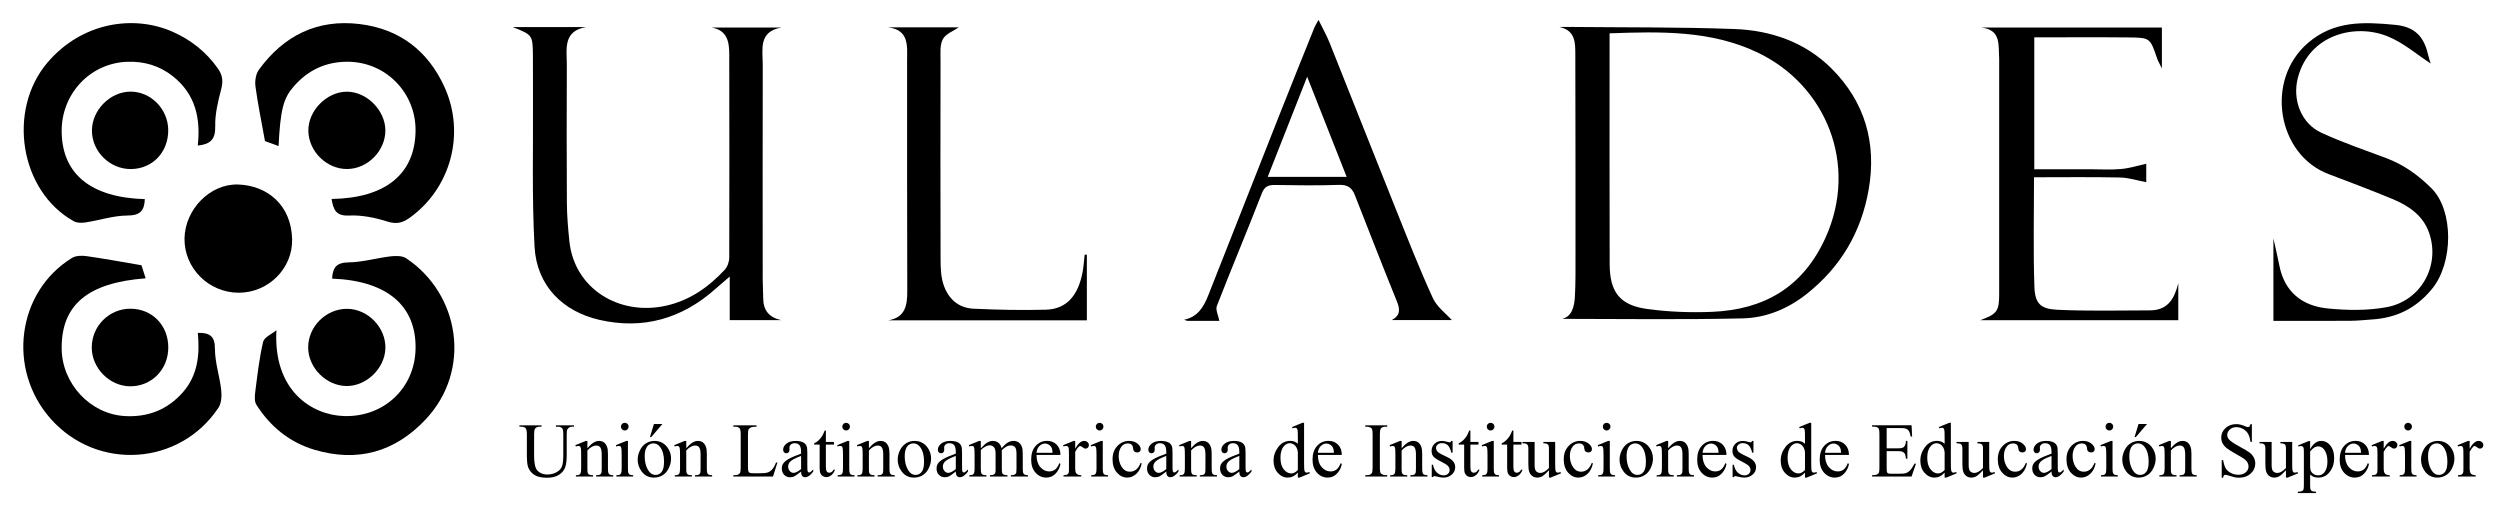 <?xml version="1.0" encoding="utf-8"?>
<!-- Generator: Adobe Illustrator 16.0.3, SVG Export Plug-In . SVG Version: 6.00 Build 0)  -->
<!DOCTYPE svg PUBLIC "-//W3C//DTD SVG 1.1//EN" "http://www.w3.org/Graphics/SVG/1.1/DTD/svg11.dtd">
<svg version="1.1" id="Capa_1" xmlns="http://www.w3.org/2000/svg" xmlns:xlink="http://www.w3.org/1999/xlink" x="0px" y="0px"
	 width="601.018px" height="122px" viewBox="0 0 601.018 122" enable-background="new 0 0 601.018 122" xml:space="preserve">
<g>
	<path fill-rule="evenodd" clip-rule="evenodd" d="M375.576,76.656c2.3-0.563,2.905-2.89,3.042-5.348
		c0.174-3.146,0.145-6.306,0.145-9.459c0.001-16.236-0.001-32.473-0.044-48.708c-0.008-2.812,0.081-5.805-3.846-6.667
		c0.861,0,1.723-0.008,2.585,0.001c13.17,0.137,26.35,0.019,39.508,0.501c8.804,0.322,17.017,3.161,23.38,9.527
		c8.012,8.017,10.839,17.907,8.901,29.051c-1.784,10.253-6.736,18.678-14.967,25.164c-4.521,3.563-9.748,5.691-15.308,5.822
		C404.331,76.883,389.675,76.656,375.576,76.656z M386.954,8.013c0,1.59,0,3.049,0,4.507c0.002,16.991-0.029,33.982,0.022,50.974
		c0.02,6.738,2.438,9.89,9.048,10.793c5.108,0.698,10.347,0.894,15.502,0.685c12.579-0.509,21.965-5.903,27.367-17.884
		c7.906-17.527,0.141-36.654-16.466-44.515C411.267,7.29,399.252,7.569,386.954,8.013z"/>
	<path fill-rule="evenodd" clip-rule="evenodd" d="M123.273,6.507c6.302,0,11.962,0,17.622,0c-5.663,0.981-4.609,5.387-4.624,9.158
		c-0.044,11.049-0.059,22.099,0.012,33.147c0.02,3.051,0.283,6.11,0.596,9.149c1.178,11.449,11.956,18.01,23.143,15.555
		c5.771-1.267,10.297-4.466,14.208-8.663c0.667-0.715,1.084-1.953,1.087-2.951c0.05-16.248,0.017-32.498,0-48.746
		c-0.003-3.048-0.408-5.838-4.215-6.529c5.58,0,11.159,0,16.739,0c-5.583,0.954-4.464,5.322-4.473,9.032
		c-0.037,17.177-0.019,34.354-0.01,51.532c0.001,1.484,0.121,2.969,0.121,4.453c0.001,2.938,1.392,4.677,4.317,5.321
		c-4.043,0-8.087,0-12.363,0c0-3.34,0-6.562,0-10.482c-1.47,1.269-2.483,2.118-3.47,2.997c-8.029,7.148-17.363,9.807-27.825,7.426
		c-8.823-2.009-15.112-8.205-15.629-17.579c-0.653-11.852-0.306-23.757-0.379-35.639c-0.021-3.436,0.02-6.872-0.015-10.307
		C128.063,8.415,128.045,8.415,123.273,6.507z"/>
	<path fill-rule="evenodd" clip-rule="evenodd" d="M476.072,76.979c4.104-1.537,4.543-2.164,4.545-6.387
		c0.006-18.654,0.002-37.308,0.002-55.962c0-0.186,0.01-0.372-0.004-0.557c-0.229-3.144,0.57-6.891-4.297-7.453
		c14.4,0,28.803,0,43.416,0c0,3.051,0,6.021,0,9.842c-0.635-1.316-0.955-1.839-1.148-2.404c-1.674-4.919-1.666-5.005-6.744-5.058
		c-7.514-0.077-15.027-0.02-22.787-0.02c0,10.548,0,20.962,0,31.709c4.473,0,8.908,0,13.342-0.001c2.506,0,5.027,0.165,7.514-0.056
		c2.031-0.18,4.021-0.822,6.064-1.268c0,1.198,0,3.084,0,4.438c-2.074-0.39-4.186-1.086-6.311-1.132
		c-6.842-0.147-13.689-0.055-20.67-0.055c0,8.959-0.211,17.656,0.094,26.336c0.143,4.039,1.475,5.333,5.547,5.521
		c7.398,0.342,14.822,0.161,22.234,0.143c4.299-0.012,5.902-2.818,6.807-6.56c0,2.917,0,5.834,0,8.922
		C507.922,76.979,492.18,76.979,476.072,76.979z"/>
	<path fill-rule="evenodd" clip-rule="evenodd" d="M79.715,47.836c13.005-0.214,20.072-6.015,20.188-16.385
		c0.101-9.078-7.062-16.523-16.223-16.606c-5.256-0.048-9.687,1.977-13.168,6.058c-2.339,2.742-3.102,5.332-3.542,14.207
		c-1.301-0.475-2.572-0.938-3.267-1.19c-0.832-4.628-1.709-8.85-2.286-13.112c-0.176-1.301,0.072-3.007,0.814-4.029
		C68.188,8.564,76.268,4.548,86.441,5.78c9.543,1.155,16.416,6.363,20.408,15.125c5.094,11.18,1.547,24.308-8.319,31.424
		c-1.659,1.196-3.152,1.647-5.346,0.948c-2.958-0.942-6.19-1.609-9.259-1.46C80.78,51.969,80.16,50.45,79.715,47.836z"/>
	<path fill-rule="evenodd" clip-rule="evenodd" d="M66.455,79.391c-0.806,14.603,8.6,20.44,16.345,20.637
		c9.5,0.239,16.843-6.687,17.102-15.995c0.291-10.489-6.807-16.563-20.059-17.046c0.142-2.523,0.905-3.87,3.933-3.908
		c3.378-0.043,6.735-1.05,10.124-1.449c1.236-0.145,2.817-0.168,3.765,0.466c12.914,8.639,15.782,26.877,4.701,38.696
		c-7.43,7.927-16.444,10.398-26.771,7.334c-5.943-1.764-10.637-5.561-13.964-10.836c-0.498-0.788-0.394-2.092-0.262-3.118
		c0.521-4.018,0.96-8.067,1.891-11.996C63.522,81.057,65.346,80.309,66.455,79.391z"/>
	<path fill-rule="evenodd" clip-rule="evenodd" d="M34.006,63.765c0.222,0.691,0.607,1.891,1.01,3.146
		C21.07,67.962,14.75,73.302,14.825,83.776c0.06,8.465,6.874,15.771,15.183,16.248c5.517,0.317,10.205-1.497,13.896-5.651
		c3.657-4.116,4.158-9.136,3.652-14.351c2.958-0.063,4.116,0.85,4.12,3.88c0.004,3.274,1.133,6.531,1.501,9.826
		c0.157,1.405,0.076,3.184-0.658,4.287c-9.287,13.984-29.153,15.261-40.311,2.692C1.645,88.81,4.054,70.172,17.291,62.017
		c0.918-0.566,2.358-0.606,3.493-0.445C25.068,62.18,29.326,62.972,34.006,63.765z"/>
	<path fill-rule="evenodd" clip-rule="evenodd" d="M47.542,34.991c0.732-6.562-0.568-12.386-6.016-16.688
		c-3.214-2.538-6.936-3.588-10.893-3.454c-8.998,0.304-15.891,7.736-15.809,16.779c0.092,10.209,7.026,15.87,19.995,16.247
		c-0.122,2.675-1.021,3.927-4.146,3.938c-3.366,0.012-6.72,1.135-10.097,1.656c-0.914,0.141-2.056,0.152-2.818-0.272
		C4.708,45.941,1.703,26.423,11.43,15.02c8.244-9.666,20.72-11.555,30.14-7.352c4.371,1.949,8.043,4.845,10.834,8.836
		c1.113,1.592,1.271,3.008,0.782,4.891c-0.763,2.937-1.516,6.002-1.445,8.993C51.813,33.511,50.57,34.684,47.542,34.991z"/>
	<path fill-rule="evenodd" clip-rule="evenodd" d="M293.142,77.137c-2.186,0-4.876,0.003-7.564-0.005
		c-0.256-0.001-0.511-0.073-0.898-0.266c3.258-0.67,4.694-3.076,5.768-5.792c5.873-14.871,11.719-29.753,17.599-44.622
		c2.615-6.617,5.284-13.213,7.939-19.814c0.162-0.405,0.412-0.775,0.999-1.857c1.047,2.144,1.955,3.739,2.631,5.428
		c5.356,13.392,10.642,26.813,16.006,40.201c2.853,7.119,5.647,14.271,8.84,21.237c0.989,2.159,3.199,3.759,4.576,5.307
		c-4.153,0-9.142,0-14.464,0c2.197-1.179,1.986-2.676,1.235-4.531c-3.435-8.483-6.758-17.014-10.101-25.536
		c-0.686-1.748-1.74-2.507-3.771-2.439c-5.098,0.171-10.207,0.107-15.311,0.026c-1.638-0.026-2.588,0.24-3.284,2.034
		c-3.512,9.047-7.283,17.992-10.8,27.038C292.179,74.478,292.898,75.832,293.142,77.137z M314.253,18.444
		c-3.315,8.414-6.346,16.105-9.486,24.076c6.453,0,12.497,0,18.979,0C320.596,34.531,317.56,26.83,314.253,18.444z"/>
	<path fill-rule="evenodd" clip-rule="evenodd" d="M261.29,61.218c0,5.218,0,10.435,0,15.787c-16.006,0-31.848,0-47.69,0
		c4.011-0.709,4.527-3.56,4.514-7.013c-0.069-18.467-0.024-36.935-0.041-55.401c-0.003-3.498,0.572-7.387-4.587-8.021
		c5.716,0,11.432,0,17.017,0c-1.266,0.881-3.14,1.546-3.834,2.842c-0.761,1.419-0.552,3.422-0.556,5.171
		c-0.032,15.868-0.04,31.737,0.008,47.605c0.006,2.025,0.052,4.15,0.646,6.051c1.075,3.431,3.511,5.798,7.237,5.973
		c5.81,0.271,11.641,0.402,17.453,0.24c5.119-0.143,7.804-3.61,8.824-9.127c0.25-1.348,0.324-2.729,0.479-4.096
		C260.937,61.227,261.114,61.222,261.29,61.218z"/>
	<path fill-rule="evenodd" clip-rule="evenodd" d="M546.543,57.313c0.492,2.234,1.008,4.376,1.432,6.535
		c1.246,6.341,5.479,9.673,11.51,10.293c4.717,0.484,9.656,0.563,14.291-0.296c8.301-1.535,12.918-10.049,10.207-17.847
		c-1.479-4.254-4.973-6.573-8.908-8.197c-5.041-2.079-10.141-4.018-15.244-5.94c-12.357-4.654-15.387-22.549-5-31.521
		c6.275-5.42,13.443-5.087,20.996-4.365c4.805,0.459,6.936,2.929,7.898,7.169c0.221,0.966,0.563,1.903,0.629,2.125
		c-3.18-2.054-6.512-4.988-10.396-6.548c-7.939-3.188-18.904-0.307-21.547,10.031c-1.336,5.228,0.77,10.918,5.676,13.168
		c5.031,2.307,10.291,4.128,15.49,6.06c4.234,1.575,7.695,4.041,10.947,7.264c5.42,5.37,5.266,17.978,0.166,24.19
		c-3.838,4.676-8.488,6.957-14.314,7.359c-1.758,0.121-3.516,0.316-5.275,0.329c-6.117,0.04-12.236,0.016-18.557,0.016
		C546.543,70.468,546.543,63.931,546.543,57.313z"/>
	<path fill-rule="evenodd" clip-rule="evenodd" d="M57.36,70.374c-7.222-0.02-13.123-5.95-13.002-13.069
		c0.117-6.938,6.145-13.206,12.954-12.945c6.906,0.264,12.732,4.88,12.916,13.18C70.383,64.567,64.47,70.393,57.36,70.374z"/>
	<path fill-rule="evenodd" clip-rule="evenodd" d="M40.459,83.604c-0.033,5.289-4.089,9.343-9.269,9.263
		c-4.893-0.075-9.124-4.389-9.133-9.312c-0.01-5.15,4.173-9.351,9.298-9.339C36.605,74.229,40.493,78.237,40.459,83.604z"/>
	<path fill-rule="evenodd" clip-rule="evenodd" d="M40.444,31.245c0.039,5.322-3.736,9.313-8.888,9.397
		c-5.109,0.083-9.471-4.191-9.456-9.268c0.015-4.891,4.328-9.276,9.19-9.345C36.209,21.961,40.408,26.188,40.444,31.245z"/>
	<path fill-rule="evenodd" clip-rule="evenodd" d="M83.27,92.802c-4.877-0.072-9.176-4.409-9.183-9.265
		c-0.007-5.061,4.337-9.348,9.418-9.293c4.985,0.053,9.302,4.548,9.147,9.525C92.503,88.588,88.053,92.872,83.27,92.802z"/>
	<path fill-rule="evenodd" clip-rule="evenodd" d="M83.494,40.632c-4.9,0.05-9.229-4.143-9.363-9.069
		c-0.134-4.889,4.375-9.517,9.273-9.52c4.756-0.002,9.22,4.48,9.243,9.283C92.671,36.239,88.399,40.583,83.494,40.632z"/>
	<g>
		<path d="M133.647,102.582v-0.336h4.36v0.336h-0.463c-0.484,0-0.856,0.203-1.117,0.608c-0.127,0.188-0.19,0.624-0.19,1.308v4.996
			c0,1.235-0.123,2.193-0.368,2.875c-0.245,0.681-0.727,1.266-1.444,1.753c-0.718,0.487-1.694,0.731-2.929,0.731
			c-1.345,0-2.365-0.233-3.061-0.7c-0.697-0.466-1.19-1.093-1.481-1.88c-0.194-0.539-0.291-1.55-0.291-3.033v-4.814
			c0-0.757-0.104-1.253-0.313-1.489c-0.208-0.236-0.546-0.354-1.013-0.354h-0.463v-0.336h5.322v0.336h-0.472
			c-0.509,0-0.872,0.16-1.09,0.481c-0.151,0.218-0.227,0.672-0.227,1.362v5.368c0,0.479,0.044,1.026,0.132,1.644
			c0.087,0.618,0.247,1.1,0.477,1.444c0.23,0.346,0.562,0.63,0.995,0.854c0.433,0.224,0.964,0.336,1.594,0.336
			c0.805,0,1.526-0.176,2.162-0.527c0.636-0.351,1.07-0.801,1.303-1.349c0.233-0.548,0.35-1.476,0.35-2.784v-4.986
			c0-0.769-0.085-1.25-0.254-1.444c-0.236-0.267-0.587-0.399-1.054-0.399H133.647z"/>
		<path d="M141.213,107.76c0.975-1.175,1.904-1.763,2.789-1.763c0.454,0,0.845,0.113,1.172,0.341
			c0.327,0.227,0.587,0.601,0.781,1.122c0.133,0.363,0.2,0.92,0.2,1.671v3.552c0,0.526,0.042,0.884,0.127,1.071
			c0.067,0.151,0.174,0.27,0.323,0.354c0.148,0.085,0.422,0.127,0.822,0.127v0.327h-4.115v-0.327h0.173
			c0.387,0,0.658-0.059,0.813-0.177c0.154-0.118,0.262-0.292,0.322-0.522c0.024-0.091,0.036-0.375,0.036-0.854v-3.406
			c0-0.757-0.098-1.307-0.295-1.648c-0.197-0.343-0.528-0.514-0.995-0.514c-0.721,0-1.438,0.394-2.153,1.181v4.388
			c0,0.563,0.033,0.911,0.1,1.044c0.084,0.176,0.201,0.305,0.35,0.387c0.148,0.081,0.45,0.122,0.904,0.122v0.327h-4.115v-0.327
			h0.182c0.424,0,0.71-0.107,0.858-0.322s0.223-0.625,0.223-1.23v-3.089c0-0.999-0.023-1.607-0.068-1.825s-0.115-0.366-0.208-0.445
			c-0.094-0.078-0.22-0.118-0.377-0.118c-0.17,0-0.373,0.046-0.609,0.137l-0.136-0.327l2.507-1.018h0.391V107.76z"/>
		<path d="M150.959,105.997v6.686c0,0.521,0.038,0.867,0.113,1.04c0.076,0.172,0.188,0.301,0.336,0.386
			c0.148,0.085,0.419,0.127,0.813,0.127v0.327h-4.042v-0.327c0.405,0,0.678-0.039,0.817-0.118c0.139-0.078,0.25-0.209,0.332-0.391
			c0.082-0.182,0.123-0.529,0.123-1.044v-3.207c0-0.901-0.027-1.486-0.082-1.753c-0.042-0.193-0.109-0.328-0.2-0.404
			c-0.091-0.075-0.215-0.113-0.373-0.113c-0.169,0-0.375,0.046-0.617,0.137l-0.127-0.327l2.507-1.018H150.959z M150.206,101.646
			c0.254,0,0.471,0.089,0.649,0.268s0.268,0.396,0.268,0.649c0,0.255-0.089,0.473-0.268,0.654s-0.395,0.272-0.649,0.272
			s-0.472-0.091-0.654-0.272c-0.182-0.182-0.272-0.399-0.272-0.654c0-0.254,0.089-0.471,0.268-0.649
			S149.945,101.646,150.206,101.646z"/>
		<path d="M157.326,105.997c1.26,0,2.271,0.479,3.034,1.436c0.648,0.817,0.972,1.756,0.972,2.815c0,0.745-0.179,1.499-0.536,2.262
			s-0.849,1.338-1.476,1.726c-0.626,0.388-1.325,0.581-2.093,0.581c-1.253,0-2.25-0.499-2.988-1.498
			c-0.624-0.842-0.936-1.786-0.936-2.834c0-0.763,0.189-1.521,0.567-2.275s0.876-1.311,1.494-1.671S156.636,105.997,157.326,105.997
			z M157.045,106.588c-0.321,0-0.644,0.095-0.968,0.286c-0.324,0.19-0.585,0.525-0.786,1.003c-0.2,0.479-0.299,1.094-0.299,1.845
			c0,1.211,0.24,2.255,0.722,3.133c0.481,0.879,1.116,1.317,1.903,1.317c0.587,0,1.072-0.242,1.453-0.727s0.572-1.317,0.572-2.498
			c0-1.478-0.318-2.64-0.954-3.487C158.259,106.878,157.711,106.588,157.045,106.588z M159.243,101.938l-2.679,3.133h-0.309
			l0.954-3.133H159.243z"/>
		<path d="M164.983,107.76c0.975-1.175,1.904-1.763,2.789-1.763c0.454,0,0.845,0.113,1.172,0.341
			c0.327,0.227,0.587,0.601,0.781,1.122c0.133,0.363,0.2,0.92,0.2,1.671v3.552c0,0.526,0.042,0.884,0.127,1.071
			c0.067,0.151,0.174,0.27,0.323,0.354c0.148,0.085,0.422,0.127,0.822,0.127v0.327h-4.115v-0.327h0.173
			c0.387,0,0.658-0.059,0.813-0.177c0.154-0.118,0.262-0.292,0.322-0.522c0.024-0.091,0.036-0.375,0.036-0.854v-3.406
			c0-0.757-0.098-1.307-0.295-1.648c-0.197-0.343-0.528-0.514-0.995-0.514c-0.721,0-1.438,0.394-2.153,1.181v4.388
			c0,0.563,0.033,0.911,0.1,1.044c0.084,0.176,0.201,0.305,0.35,0.387c0.148,0.081,0.45,0.122,0.904,0.122v0.327h-4.115v-0.327
			h0.182c0.424,0,0.71-0.107,0.858-0.322s0.223-0.625,0.223-1.23v-3.089c0-0.999-0.023-1.607-0.068-1.825s-0.115-0.366-0.208-0.445
			c-0.094-0.078-0.22-0.118-0.377-0.118c-0.17,0-0.373,0.046-0.609,0.137l-0.136-0.327l2.507-1.018h0.391V107.76z"/>
		<path d="M186.592,111.156l0.3,0.063l-1.054,3.343h-9.537v-0.336h0.463c0.521,0,0.893-0.17,1.117-0.509
			c0.127-0.193,0.191-0.642,0.191-1.345v-7.947c0-0.769-0.085-1.25-0.254-1.444c-0.236-0.267-0.587-0.399-1.054-0.399h-0.463v-0.336
			h5.577v0.336c-0.654-0.006-1.112,0.055-1.376,0.182c-0.263,0.127-0.443,0.288-0.541,0.481c-0.097,0.193-0.145,0.657-0.145,1.39
			v7.738c0,0.503,0.048,0.849,0.145,1.036c0.073,0.127,0.185,0.221,0.336,0.281c0.151,0.061,0.624,0.091,1.417,0.091h0.899
			c0.945,0,1.608-0.069,1.989-0.209c0.381-0.139,0.729-0.386,1.044-0.74S186.277,111.919,186.592,111.156z"/>
		<path d="M192.587,113.363c-0.854,0.66-1.39,1.042-1.608,1.145c-0.327,0.151-0.675,0.228-1.044,0.228
			c-0.575,0-1.049-0.197-1.421-0.591s-0.559-0.911-0.559-1.553c0-0.406,0.091-0.757,0.272-1.054c0.248-0.412,0.68-0.8,1.294-1.163
			c0.614-0.363,1.636-0.805,3.065-1.326v-0.327c0-0.829-0.132-1.398-0.395-1.707c-0.264-0.309-0.646-0.464-1.149-0.464
			c-0.382,0-0.685,0.104-0.909,0.31c-0.23,0.206-0.345,0.441-0.345,0.708l0.018,0.527c0,0.278-0.071,0.493-0.213,0.645
			c-0.143,0.151-0.329,0.228-0.559,0.228c-0.224,0-0.408-0.079-0.55-0.236s-0.213-0.373-0.213-0.646
			c0-0.521,0.267-0.999,0.799-1.435c0.533-0.437,1.281-0.654,2.244-0.654c0.739,0,1.344,0.124,1.816,0.372
			c0.357,0.188,0.621,0.481,0.79,0.882c0.109,0.26,0.164,0.793,0.164,1.599v2.824c0,0.794,0.015,1.279,0.045,1.458
			s0.081,0.299,0.15,0.358c0.07,0.062,0.15,0.091,0.241,0.091c0.097,0,0.182-0.021,0.254-0.063c0.127-0.078,0.373-0.3,0.736-0.663
			v0.509c-0.678,0.908-1.326,1.362-1.944,1.362c-0.297,0-0.533-0.103-0.708-0.309S192.593,113.86,192.587,113.363z M192.587,112.773
			v-3.17c-0.915,0.363-1.505,0.62-1.771,0.771c-0.479,0.267-0.821,0.545-1.026,0.836c-0.206,0.291-0.309,0.608-0.309,0.954
			c0,0.436,0.13,0.798,0.391,1.085c0.26,0.288,0.56,0.432,0.899,0.432C191.23,113.682,191.836,113.379,192.587,112.773z"/>
		<path d="M198.545,103.509v2.733h1.944v0.636h-1.944v5.396c0,0.539,0.077,0.902,0.231,1.09c0.154,0.188,0.353,0.282,0.595,0.282
			c0.2,0,0.394-0.063,0.582-0.187c0.188-0.124,0.333-0.308,0.436-0.55h0.354c-0.212,0.594-0.512,1.04-0.899,1.34
			c-0.388,0.3-0.788,0.45-1.199,0.45c-0.278,0-0.551-0.078-0.817-0.232s-0.463-0.375-0.59-0.663c-0.127-0.287-0.191-0.73-0.191-1.33
			v-5.596h-1.317v-0.3c0.333-0.133,0.673-0.358,1.022-0.677c0.348-0.317,0.658-0.694,0.931-1.131c0.14-0.229,0.333-0.65,0.582-1.262
			H198.545z"/>
		<path d="M204.168,105.997v6.686c0,0.521,0.038,0.867,0.113,1.04c0.076,0.172,0.188,0.301,0.336,0.386
			c0.148,0.085,0.419,0.127,0.813,0.127v0.327h-4.042v-0.327c0.405,0,0.678-0.039,0.817-0.118c0.139-0.078,0.25-0.209,0.332-0.391
			c0.082-0.182,0.123-0.529,0.123-1.044v-3.207c0-0.901-0.027-1.486-0.082-1.753c-0.042-0.193-0.109-0.328-0.2-0.404
			c-0.091-0.075-0.215-0.113-0.373-0.113c-0.169,0-0.375,0.046-0.617,0.137l-0.127-0.327l2.507-1.018H204.168z M203.414,101.646
			c0.254,0,0.471,0.089,0.649,0.268s0.268,0.396,0.268,0.649c0,0.255-0.089,0.473-0.268,0.654s-0.395,0.272-0.649,0.272
			s-0.472-0.091-0.654-0.272c-0.182-0.182-0.272-0.399-0.272-0.654c0-0.254,0.089-0.471,0.268-0.649
			S203.153,101.646,203.414,101.646z"/>
		<path d="M208.891,107.76c0.975-1.175,1.904-1.763,2.789-1.763c0.454,0,0.845,0.113,1.172,0.341
			c0.327,0.227,0.587,0.601,0.781,1.122c0.133,0.363,0.2,0.92,0.2,1.671v3.552c0,0.526,0.042,0.884,0.127,1.071
			c0.067,0.151,0.174,0.27,0.323,0.354c0.148,0.085,0.422,0.127,0.822,0.127v0.327h-4.115v-0.327h0.173
			c0.387,0,0.658-0.059,0.813-0.177c0.154-0.118,0.262-0.292,0.322-0.522c0.024-0.091,0.036-0.375,0.036-0.854v-3.406
			c0-0.757-0.098-1.307-0.295-1.648c-0.197-0.343-0.528-0.514-0.995-0.514c-0.721,0-1.438,0.394-2.153,1.181v4.388
			c0,0.563,0.033,0.911,0.1,1.044c0.084,0.176,0.201,0.305,0.35,0.387c0.148,0.081,0.45,0.122,0.904,0.122v0.327h-4.115v-0.327
			h0.182c0.424,0,0.71-0.107,0.858-0.322s0.223-0.625,0.223-1.23v-3.089c0-0.999-0.023-1.607-0.068-1.825s-0.115-0.366-0.208-0.445
			c-0.094-0.078-0.22-0.118-0.377-0.118c-0.17,0-0.373,0.046-0.609,0.137l-0.136-0.327l2.507-1.018h0.391V107.76z"/>
		<path d="M219.836,105.997c1.26,0,2.271,0.479,3.034,1.436c0.648,0.817,0.972,1.756,0.972,2.815c0,0.745-0.179,1.499-0.536,2.262
			s-0.849,1.338-1.476,1.726c-0.626,0.388-1.325,0.581-2.093,0.581c-1.253,0-2.25-0.499-2.988-1.498
			c-0.624-0.842-0.936-1.786-0.936-2.834c0-0.763,0.189-1.521,0.567-2.275s0.876-1.311,1.494-1.671S219.146,105.997,219.836,105.997
			z M219.555,106.588c-0.321,0-0.644,0.095-0.968,0.286c-0.324,0.19-0.585,0.525-0.786,1.003c-0.2,0.479-0.299,1.094-0.299,1.845
			c0,1.211,0.24,2.255,0.722,3.133c0.481,0.879,1.116,1.317,1.903,1.317c0.587,0,1.072-0.242,1.453-0.727s0.572-1.317,0.572-2.498
			c0-1.478-0.318-2.64-0.954-3.487C220.769,106.878,220.221,106.588,219.555,106.588z"/>
		<path d="M229.782,113.363c-0.854,0.66-1.39,1.042-1.608,1.145c-0.327,0.151-0.675,0.228-1.044,0.228
			c-0.575,0-1.049-0.197-1.421-0.591s-0.559-0.911-0.559-1.553c0-0.406,0.091-0.757,0.272-1.054c0.248-0.412,0.68-0.8,1.294-1.163
			c0.614-0.363,1.636-0.805,3.065-1.326v-0.327c0-0.829-0.132-1.398-0.395-1.707c-0.264-0.309-0.646-0.464-1.149-0.464
			c-0.382,0-0.685,0.104-0.909,0.31c-0.23,0.206-0.345,0.441-0.345,0.708l0.018,0.527c0,0.278-0.071,0.493-0.213,0.645
			c-0.143,0.151-0.329,0.228-0.559,0.228c-0.224,0-0.408-0.079-0.55-0.236s-0.213-0.373-0.213-0.646
			c0-0.521,0.267-0.999,0.799-1.435c0.533-0.437,1.281-0.654,2.244-0.654c0.739,0,1.344,0.124,1.816,0.372
			c0.357,0.188,0.621,0.481,0.791,0.882c0.109,0.26,0.163,0.793,0.163,1.599v2.824c0,0.794,0.015,1.279,0.045,1.458
			s0.081,0.299,0.15,0.358c0.07,0.062,0.15,0.091,0.241,0.091c0.097,0,0.182-0.021,0.254-0.063c0.127-0.078,0.373-0.3,0.736-0.663
			v0.509c-0.678,0.908-1.326,1.362-1.944,1.362c-0.297,0-0.533-0.103-0.708-0.309S229.788,113.86,229.782,113.363z M229.782,112.773
			v-3.17c-0.915,0.363-1.505,0.62-1.771,0.771c-0.479,0.267-0.821,0.545-1.026,0.836c-0.206,0.291-0.309,0.608-0.309,0.954
			c0,0.436,0.13,0.798,0.391,1.085c0.26,0.288,0.56,0.432,0.899,0.432C228.425,113.682,229.031,113.379,229.782,112.773z"/>
		<path d="M235.795,107.769c0.605-0.605,0.963-0.954,1.072-1.045c0.272-0.229,0.566-0.408,0.881-0.536
			c0.314-0.127,0.626-0.19,0.936-0.19c0.521,0,0.969,0.151,1.344,0.454s0.626,0.742,0.754,1.317c0.624-0.727,1.15-1.204,1.581-1.431
			c0.43-0.228,0.872-0.341,1.326-0.341c0.442,0,0.834,0.113,1.176,0.341c0.342,0.227,0.613,0.598,0.813,1.112
			c0.133,0.352,0.2,0.902,0.2,1.653v3.579c0,0.521,0.039,0.878,0.118,1.071c0.061,0.134,0.173,0.247,0.336,0.341
			s0.43,0.141,0.799,0.141v0.327h-4.105v-0.327h0.172c0.357,0,0.636-0.069,0.835-0.209c0.139-0.097,0.239-0.251,0.3-0.463
			c0.024-0.103,0.037-0.396,0.037-0.881v-3.579c0-0.678-0.082-1.156-0.246-1.435c-0.236-0.388-0.614-0.582-1.135-0.582
			c-0.321,0-0.644,0.081-0.967,0.241c-0.324,0.16-0.716,0.458-1.176,0.895l-0.018,0.1l0.018,0.391v3.97
			c0,0.569,0.032,0.923,0.095,1.063c0.064,0.14,0.183,0.256,0.359,0.35s0.476,0.141,0.899,0.141v0.327h-4.206v-0.327
			c0.46,0,0.776-0.055,0.949-0.163c0.172-0.109,0.292-0.272,0.359-0.491c0.03-0.103,0.045-0.402,0.045-0.898v-3.579
			c0-0.678-0.1-1.166-0.3-1.462c-0.267-0.388-0.639-0.582-1.117-0.582c-0.327,0-0.651,0.088-0.972,0.264
			c-0.502,0.267-0.89,0.566-1.163,0.899v4.46c0,0.545,0.038,0.898,0.114,1.063c0.076,0.163,0.188,0.286,0.336,0.368
			c0.148,0.081,0.45,0.122,0.904,0.122v0.327h-4.115v-0.327c0.382,0,0.648-0.041,0.799-0.122c0.151-0.082,0.267-0.212,0.345-0.391
			s0.118-0.525,0.118-1.04v-3.18c0-0.914-0.027-1.504-0.082-1.771c-0.042-0.2-0.109-0.338-0.2-0.414
			c-0.091-0.075-0.215-0.113-0.372-0.113c-0.17,0-0.373,0.046-0.609,0.137l-0.136-0.327l2.507-1.018h0.391V107.769z"/>
		<path d="M249.192,109.376c-0.006,1.235,0.294,2.204,0.899,2.906c0.605,0.703,1.317,1.054,2.134,1.054
			c0.545,0,1.019-0.149,1.422-0.449c0.402-0.3,0.74-0.813,1.013-1.54l0.281,0.182c-0.127,0.83-0.497,1.585-1.108,2.267
			c-0.612,0.682-1.378,1.021-2.298,1.021c-1,0-1.854-0.389-2.566-1.167c-0.711-0.777-1.067-1.824-1.067-3.138
			c0-1.423,0.365-2.533,1.094-3.329c0.73-0.796,1.646-1.194,2.748-1.194c0.933,0,1.699,0.308,2.298,0.922
			c0.599,0.614,0.899,1.437,0.899,2.466H249.192z M249.192,108.85h3.852c-0.031-0.533-0.094-0.908-0.191-1.127
			c-0.151-0.339-0.377-0.605-0.677-0.799c-0.3-0.194-0.613-0.291-0.94-0.291c-0.503,0-0.953,0.195-1.349,0.586
			S249.259,108.153,249.192,108.85z"/>
		<path d="M258.484,105.997v1.871c0.696-1.247,1.411-1.871,2.144-1.871c0.333,0,0.608,0.102,0.827,0.305
			c0.218,0.203,0.327,0.438,0.327,0.704c0,0.235-0.079,0.436-0.236,0.599c-0.158,0.164-0.345,0.246-0.563,0.246
			c-0.212,0-0.449-0.104-0.713-0.313c-0.263-0.209-0.458-0.313-0.586-0.313c-0.109,0-0.227,0.061-0.354,0.182
			c-0.272,0.248-0.554,0.657-0.845,1.226v3.988c0,0.46,0.058,0.808,0.172,1.044c0.079,0.164,0.218,0.3,0.418,0.409
			c0.2,0.108,0.487,0.163,0.863,0.163v0.327h-4.26v-0.327c0.424,0,0.739-0.066,0.944-0.199c0.151-0.098,0.257-0.252,0.318-0.464
			c0.03-0.103,0.045-0.396,0.045-0.881v-3.225c0-0.969-0.02-1.546-0.059-1.73c-0.04-0.185-0.112-0.319-0.218-0.404
			c-0.106-0.084-0.238-0.127-0.395-0.127c-0.188,0-0.399,0.046-0.636,0.137l-0.091-0.327l2.516-1.018H258.484z"/>
		<path d="M265.115,105.997v6.686c0,0.521,0.038,0.867,0.113,1.04c0.076,0.172,0.188,0.301,0.336,0.386
			c0.148,0.085,0.419,0.127,0.813,0.127v0.327h-4.042v-0.327c0.405,0,0.678-0.039,0.817-0.118c0.139-0.078,0.25-0.209,0.332-0.391
			c0.082-0.182,0.123-0.529,0.123-1.044v-3.207c0-0.901-0.027-1.486-0.082-1.753c-0.042-0.193-0.109-0.328-0.2-0.404
			c-0.091-0.075-0.215-0.113-0.373-0.113c-0.169,0-0.375,0.046-0.617,0.137l-0.127-0.327l2.507-1.018H265.115z M264.361,101.646
			c0.254,0,0.471,0.089,0.649,0.268s0.268,0.396,0.268,0.649c0,0.255-0.089,0.473-0.268,0.654s-0.395,0.272-0.649,0.272
			s-0.472-0.091-0.654-0.272c-0.182-0.182-0.272-0.399-0.272-0.654c0-0.254,0.089-0.471,0.268-0.649S264.1,101.646,264.361,101.646z
			"/>
		<path d="M274.479,111.401c-0.224,1.097-0.663,1.939-1.317,2.53c-0.654,0.59-1.378,0.885-2.171,0.885
			c-0.945,0-1.769-0.396-2.471-1.189c-0.703-0.793-1.054-1.865-1.054-3.216c0-1.308,0.389-2.37,1.167-3.188
			c0.778-0.817,1.712-1.227,2.802-1.227c0.817,0,1.49,0.217,2.017,0.649c0.527,0.434,0.79,0.883,0.79,1.349
			c0,0.23-0.074,0.417-0.222,0.559c-0.149,0.143-0.356,0.214-0.623,0.214c-0.357,0-0.626-0.115-0.808-0.345
			c-0.103-0.128-0.171-0.37-0.205-0.728c-0.033-0.356-0.156-0.629-0.368-0.817c-0.212-0.182-0.506-0.272-0.881-0.272
			c-0.605,0-1.093,0.225-1.462,0.673c-0.49,0.593-0.735,1.377-0.735,2.353c0,0.993,0.244,1.869,0.731,2.629s1.146,1.14,1.976,1.14
			c0.593,0,1.126-0.202,1.599-0.608c0.333-0.278,0.657-0.784,0.972-1.517L274.479,111.401z"/>
		<path d="M280.383,113.363c-0.854,0.66-1.39,1.042-1.608,1.145c-0.327,0.151-0.675,0.228-1.044,0.228
			c-0.575,0-1.049-0.197-1.421-0.591s-0.559-0.911-0.559-1.553c0-0.406,0.091-0.757,0.272-1.054c0.248-0.412,0.68-0.8,1.294-1.163
			c0.614-0.363,1.636-0.805,3.065-1.326v-0.327c0-0.829-0.132-1.398-0.395-1.707c-0.264-0.309-0.646-0.464-1.149-0.464
			c-0.382,0-0.685,0.104-0.909,0.31c-0.23,0.206-0.345,0.441-0.345,0.708l0.018,0.527c0,0.278-0.071,0.493-0.213,0.645
			c-0.143,0.151-0.329,0.228-0.559,0.228c-0.224,0-0.408-0.079-0.55-0.236s-0.213-0.373-0.213-0.646
			c0-0.521,0.267-0.999,0.799-1.435c0.533-0.437,1.281-0.654,2.244-0.654c0.739,0,1.344,0.124,1.816,0.372
			c0.357,0.188,0.621,0.481,0.791,0.882c0.109,0.26,0.163,0.793,0.163,1.599v2.824c0,0.794,0.015,1.279,0.045,1.458
			s0.081,0.299,0.15,0.358c0.07,0.062,0.15,0.091,0.241,0.091c0.097,0,0.182-0.021,0.254-0.063c0.127-0.078,0.373-0.3,0.736-0.663
			v0.509c-0.678,0.908-1.326,1.362-1.944,1.362c-0.297,0-0.533-0.103-0.708-0.309S280.389,113.86,280.383,113.363z M280.383,112.773
			v-3.17c-0.915,0.363-1.505,0.62-1.771,0.771c-0.479,0.267-0.821,0.545-1.026,0.836c-0.206,0.291-0.309,0.608-0.309,0.954
			c0,0.436,0.13,0.798,0.391,1.085c0.26,0.288,0.56,0.432,0.899,0.432C279.027,113.682,279.632,113.379,280.383,112.773z"/>
		<path d="M286.351,107.76c0.975-1.175,1.904-1.763,2.789-1.763c0.454,0,0.845,0.113,1.172,0.341
			c0.327,0.227,0.587,0.601,0.781,1.122c0.133,0.363,0.2,0.92,0.2,1.671v3.552c0,0.526,0.042,0.884,0.127,1.071
			c0.067,0.151,0.174,0.27,0.323,0.354c0.148,0.085,0.422,0.127,0.822,0.127v0.327h-4.115v-0.327h0.173
			c0.387,0,0.658-0.059,0.813-0.177c0.154-0.118,0.262-0.292,0.322-0.522c0.024-0.091,0.036-0.375,0.036-0.854v-3.406
			c0-0.757-0.098-1.307-0.295-1.648c-0.197-0.343-0.528-0.514-0.995-0.514c-0.721,0-1.438,0.394-2.153,1.181v4.388
			c0,0.563,0.033,0.911,0.1,1.044c0.084,0.176,0.201,0.305,0.35,0.387c0.148,0.081,0.45,0.122,0.904,0.122v0.327h-4.115v-0.327
			h0.182c0.424,0,0.71-0.107,0.858-0.322s0.223-0.625,0.223-1.23v-3.089c0-0.999-0.023-1.607-0.068-1.825s-0.115-0.366-0.208-0.445
			c-0.094-0.078-0.22-0.118-0.377-0.118c-0.17,0-0.373,0.046-0.609,0.137l-0.136-0.327l2.507-1.018h0.391V107.76z"/>
		<path d="M297.941,113.363c-0.854,0.66-1.39,1.042-1.608,1.145c-0.327,0.151-0.675,0.228-1.044,0.228
			c-0.575,0-1.049-0.197-1.421-0.591s-0.559-0.911-0.559-1.553c0-0.406,0.091-0.757,0.272-1.054c0.248-0.412,0.68-0.8,1.294-1.163
			c0.614-0.363,1.636-0.805,3.065-1.326v-0.327c0-0.829-0.132-1.398-0.395-1.707c-0.264-0.309-0.646-0.464-1.149-0.464
			c-0.382,0-0.685,0.104-0.909,0.31c-0.23,0.206-0.345,0.441-0.345,0.708l0.018,0.527c0,0.278-0.071,0.493-0.213,0.645
			c-0.143,0.151-0.329,0.228-0.559,0.228c-0.224,0-0.408-0.079-0.55-0.236s-0.213-0.373-0.213-0.646
			c0-0.521,0.267-0.999,0.799-1.435c0.533-0.437,1.281-0.654,2.244-0.654c0.739,0,1.344,0.124,1.816,0.372
			c0.357,0.188,0.621,0.481,0.791,0.882c0.109,0.26,0.163,0.793,0.163,1.599v2.824c0,0.794,0.015,1.279,0.045,1.458
			s0.081,0.299,0.15,0.358c0.07,0.062,0.15,0.091,0.241,0.091c0.097,0,0.182-0.021,0.254-0.063c0.127-0.078,0.373-0.3,0.736-0.663
			v0.509c-0.678,0.908-1.326,1.362-1.944,1.362c-0.297,0-0.533-0.103-0.708-0.309S297.947,113.86,297.941,113.363z M297.941,112.773
			v-3.17c-0.915,0.363-1.505,0.62-1.771,0.771c-0.479,0.267-0.821,0.545-1.026,0.836c-0.206,0.291-0.309,0.608-0.309,0.954
			c0,0.436,0.13,0.798,0.391,1.085c0.26,0.288,0.56,0.432,0.899,0.432C296.584,113.682,297.19,113.379,297.941,112.773z"/>
		<path d="M312.01,113.627c-0.406,0.424-0.802,0.729-1.19,0.913s-0.805,0.276-1.253,0.276c-0.908,0-1.702-0.38-2.38-1.14
			s-1.017-1.736-1.017-2.929c0-1.193,0.375-2.285,1.126-3.274c0.75-0.99,1.716-1.485,2.897-1.485c0.732,0,1.338,0.233,1.816,0.699
			v-1.535c0-0.95-0.022-1.535-0.068-1.753s-0.117-0.366-0.214-0.445c-0.097-0.078-0.218-0.118-0.363-0.118
			c-0.157,0-0.366,0.049-0.626,0.146l-0.118-0.317l2.479-1.018h0.409v9.619c0,0.975,0.023,1.569,0.068,1.784
			c0.045,0.216,0.118,0.365,0.218,0.45c0.1,0.085,0.217,0.127,0.35,0.127c0.163,0,0.381-0.052,0.654-0.154l0.1,0.317l-2.471,1.026
			h-0.418V113.627z M312.01,112.991v-4.287c-0.036-0.412-0.146-0.787-0.327-1.126c-0.182-0.34-0.422-0.596-0.722-0.768
			c-0.3-0.173-0.592-0.26-0.877-0.26c-0.533,0-1.008,0.24-1.426,0.718c-0.551,0.63-0.827,1.551-0.827,2.762
			c0,1.223,0.267,2.16,0.799,2.811c0.533,0.651,1.126,0.977,1.78,0.977C310.962,113.817,311.496,113.542,312.01,112.991z"/>
		<path d="M316.833,109.376c-0.006,1.235,0.294,2.204,0.899,2.906c0.605,0.703,1.317,1.054,2.134,1.054
			c0.545,0,1.019-0.149,1.422-0.449c0.402-0.3,0.74-0.813,1.013-1.54l0.281,0.182c-0.127,0.83-0.497,1.585-1.108,2.267
			c-0.612,0.682-1.378,1.021-2.298,1.021c-1,0-1.854-0.389-2.566-1.167c-0.711-0.777-1.067-1.824-1.067-3.138
			c0-1.423,0.365-2.533,1.094-3.329c0.73-0.796,1.646-1.194,2.748-1.194c0.933,0,1.699,0.308,2.298,0.922
			c0.599,0.614,0.899,1.437,0.899,2.466H316.833z M316.833,108.85h3.852c-0.031-0.533-0.094-0.908-0.191-1.127
			c-0.151-0.339-0.377-0.605-0.677-0.799c-0.3-0.194-0.613-0.291-0.94-0.291c-0.503,0-0.953,0.195-1.349,0.586
			S316.9,108.153,316.833,108.85z"/>
		<path d="M333.5,114.227v0.336h-5.277v-0.336h0.436c0.508,0,0.878-0.148,1.108-0.445c0.146-0.193,0.218-0.66,0.218-1.398v-7.957
			c0-0.624-0.04-1.035-0.118-1.235c-0.061-0.151-0.185-0.281-0.373-0.391c-0.267-0.146-0.545-0.218-0.835-0.218h-0.436v-0.336h5.277
			v0.336h-0.445c-0.503,0-0.869,0.148-1.099,0.445c-0.151,0.193-0.227,0.66-0.227,1.398v7.957c0,0.623,0.04,1.035,0.118,1.235
			c0.061,0.151,0.188,0.281,0.381,0.391c0.26,0.145,0.536,0.218,0.827,0.218H333.5z"/>
		<path d="M336.961,107.76c0.975-1.175,1.904-1.763,2.789-1.763c0.454,0,0.845,0.113,1.172,0.341
			c0.327,0.227,0.587,0.601,0.781,1.122c0.133,0.363,0.2,0.92,0.2,1.671v3.552c0,0.526,0.042,0.884,0.127,1.071
			c0.067,0.151,0.174,0.27,0.323,0.354c0.148,0.085,0.422,0.127,0.822,0.127v0.327h-4.115v-0.327h0.173
			c0.387,0,0.658-0.059,0.813-0.177c0.154-0.118,0.262-0.292,0.322-0.522c0.024-0.091,0.036-0.375,0.036-0.854v-3.406
			c0-0.757-0.098-1.307-0.295-1.648c-0.197-0.343-0.528-0.514-0.995-0.514c-0.721,0-1.438,0.394-2.153,1.181v4.388
			c0,0.563,0.033,0.911,0.1,1.044c0.084,0.176,0.201,0.305,0.35,0.387c0.148,0.081,0.45,0.122,0.904,0.122v0.327H334.2v-0.327h0.182
			c0.424,0,0.71-0.107,0.858-0.322s0.223-0.625,0.223-1.23v-3.089c0-0.999-0.023-1.607-0.068-1.825s-0.115-0.366-0.208-0.445
			c-0.094-0.078-0.22-0.118-0.377-0.118c-0.17,0-0.373,0.046-0.609,0.137l-0.136-0.327l2.507-1.018h0.391V107.76z"/>
		<path d="M349.215,105.997v2.834h-0.3c-0.23-0.89-0.525-1.495-0.886-1.816s-0.819-0.481-1.376-0.481
			c-0.424,0-0.766,0.112-1.026,0.336c-0.26,0.225-0.391,0.473-0.391,0.745c0,0.339,0.097,0.63,0.291,0.872
			c0.188,0.248,0.569,0.512,1.144,0.79l1.326,0.645c1.229,0.6,1.844,1.39,1.844,2.371c0,0.757-0.286,1.367-0.858,1.83
			s-1.213,0.694-1.921,0.694c-0.508,0-1.09-0.091-1.744-0.272c-0.2-0.061-0.363-0.091-0.491-0.091c-0.139,0-0.248,0.079-0.327,0.236
			h-0.299v-2.97h0.299c0.17,0.848,0.494,1.486,0.972,1.916c0.478,0.431,1.014,0.646,1.607,0.646c0.418,0,0.759-0.123,1.022-0.368
			c0.264-0.245,0.395-0.54,0.395-0.886c0-0.418-0.146-0.769-0.44-1.054c-0.293-0.284-0.879-0.645-1.757-1.081
			c-0.878-0.436-1.454-0.829-1.726-1.181c-0.272-0.345-0.409-0.781-0.409-1.308c0-0.685,0.235-1.257,0.704-1.717
			s1.076-0.69,1.821-0.69c0.327,0,0.723,0.069,1.189,0.209c0.309,0.091,0.515,0.137,0.618,0.137c0.097,0,0.173-0.021,0.227-0.064
			c0.055-0.042,0.118-0.136,0.191-0.281H349.215z"/>
		<path d="M353.493,103.509v2.733h1.944v0.636h-1.944v5.396c0,0.539,0.077,0.902,0.231,1.09c0.154,0.188,0.353,0.282,0.595,0.282
			c0.2,0,0.394-0.063,0.582-0.187c0.188-0.124,0.333-0.308,0.436-0.55h0.354c-0.212,0.594-0.512,1.04-0.899,1.34
			c-0.388,0.3-0.788,0.45-1.199,0.45c-0.278,0-0.551-0.078-0.817-0.232s-0.463-0.375-0.59-0.663c-0.127-0.287-0.191-0.73-0.191-1.33
			v-5.596h-1.317v-0.3c0.333-0.133,0.673-0.358,1.022-0.677c0.348-0.317,0.658-0.694,0.931-1.131c0.14-0.229,0.333-0.65,0.582-1.262
			H353.493z"/>
		<path d="M359.115,105.997v6.686c0,0.521,0.038,0.867,0.113,1.04c0.076,0.172,0.188,0.301,0.336,0.386
			c0.148,0.085,0.419,0.127,0.813,0.127v0.327h-4.042v-0.327c0.405,0,0.678-0.039,0.817-0.118c0.139-0.078,0.25-0.209,0.332-0.391
			c0.082-0.182,0.123-0.529,0.123-1.044v-3.207c0-0.901-0.027-1.486-0.082-1.753c-0.042-0.193-0.109-0.328-0.2-0.404
			c-0.091-0.075-0.215-0.113-0.373-0.113c-0.169,0-0.375,0.046-0.617,0.137l-0.127-0.327l2.507-1.018H359.115z M358.361,101.646
			c0.254,0,0.471,0.089,0.649,0.268s0.268,0.396,0.268,0.649c0,0.255-0.089,0.473-0.268,0.654s-0.395,0.272-0.649,0.272
			s-0.472-0.091-0.654-0.272c-0.182-0.182-0.272-0.399-0.272-0.654c0-0.254,0.089-0.471,0.268-0.649
			S358.101,101.646,358.361,101.646z"/>
		<path d="M363.83,103.509v2.733h1.944v0.636h-1.944v5.396c0,0.539,0.077,0.902,0.231,1.09c0.154,0.188,0.353,0.282,0.595,0.282
			c0.2,0,0.394-0.063,0.582-0.187c0.188-0.124,0.333-0.308,0.436-0.55h0.354c-0.212,0.594-0.512,1.04-0.899,1.34
			c-0.388,0.3-0.788,0.45-1.199,0.45c-0.278,0-0.551-0.078-0.817-0.232s-0.463-0.375-0.59-0.663c-0.127-0.287-0.191-0.73-0.191-1.33
			v-5.596h-1.317v-0.3c0.333-0.133,0.673-0.358,1.022-0.677c0.348-0.317,0.658-0.694,0.931-1.131c0.14-0.229,0.333-0.65,0.582-1.262
			H363.83z"/>
		<path d="M373.875,106.242v5.041c0,0.963,0.022,1.552,0.068,1.767c0.046,0.216,0.118,0.365,0.218,0.45s0.216,0.127,0.35,0.127
			c0.188,0,0.4-0.052,0.636-0.154l0.127,0.317l-2.489,1.026h-0.409v-1.762c-0.715,0.775-1.26,1.263-1.635,1.462
			c-0.375,0.2-0.772,0.3-1.19,0.3c-0.466,0-0.87-0.135-1.212-0.403c-0.342-0.27-0.58-0.616-0.713-1.04
			c-0.133-0.424-0.2-1.023-0.2-1.799v-3.715c0-0.394-0.042-0.666-0.127-0.817s-0.21-0.269-0.377-0.35
			c-0.167-0.082-0.468-0.12-0.904-0.114v-0.336h2.916v5.568c0,0.775,0.135,1.283,0.404,1.525s0.595,0.363,0.977,0.363
			c0.26,0,0.556-0.081,0.886-0.245c0.33-0.163,0.722-0.475,1.176-0.936v-4.714c0-0.473-0.086-0.792-0.259-0.958
			c-0.172-0.167-0.531-0.256-1.076-0.269v-0.336H373.875z"/>
		<path d="M382.949,111.401c-0.224,1.097-0.663,1.939-1.317,2.53c-0.654,0.59-1.378,0.885-2.171,0.885
			c-0.945,0-1.769-0.396-2.471-1.189c-0.703-0.793-1.054-1.865-1.054-3.216c0-1.308,0.389-2.37,1.167-3.188
			c0.778-0.817,1.712-1.227,2.802-1.227c0.817,0,1.49,0.217,2.017,0.649c0.527,0.434,0.79,0.883,0.79,1.349
			c0,0.23-0.074,0.417-0.222,0.559c-0.149,0.143-0.356,0.214-0.623,0.214c-0.357,0-0.626-0.115-0.808-0.345
			c-0.103-0.128-0.171-0.37-0.205-0.728c-0.033-0.356-0.156-0.629-0.368-0.817c-0.212-0.182-0.506-0.272-0.881-0.272
			c-0.605,0-1.093,0.225-1.462,0.673c-0.49,0.593-0.735,1.377-0.735,2.353c0,0.993,0.244,1.869,0.731,2.629s1.146,1.14,1.976,1.14
			c0.593,0,1.126-0.202,1.599-0.608c0.333-0.278,0.657-0.784,0.972-1.517L382.949,111.401z"/>
		<path d="M387.009,105.997v6.686c0,0.521,0.038,0.867,0.113,1.04c0.076,0.172,0.188,0.301,0.336,0.386
			c0.148,0.085,0.419,0.127,0.813,0.127v0.327h-4.042v-0.327c0.405,0,0.678-0.039,0.817-0.118c0.139-0.078,0.25-0.209,0.332-0.391
			c0.082-0.182,0.123-0.529,0.123-1.044v-3.207c0-0.901-0.027-1.486-0.082-1.753c-0.042-0.193-0.109-0.328-0.2-0.404
			c-0.091-0.075-0.215-0.113-0.373-0.113c-0.169,0-0.375,0.046-0.617,0.137l-0.127-0.327l2.507-1.018H387.009z M386.255,101.646
			c0.254,0,0.471,0.089,0.649,0.268s0.268,0.396,0.268,0.649c0,0.255-0.089,0.473-0.268,0.654s-0.395,0.272-0.649,0.272
			s-0.472-0.091-0.654-0.272c-0.182-0.182-0.272-0.399-0.272-0.654c0-0.254,0.089-0.471,0.268-0.649
			S385.995,101.646,386.255,101.646z"/>
		<path d="M393.376,105.997c1.26,0,2.271,0.479,3.034,1.436c0.648,0.817,0.972,1.756,0.972,2.815c0,0.745-0.179,1.499-0.536,2.262
			s-0.849,1.338-1.476,1.726c-0.626,0.388-1.325,0.581-2.093,0.581c-1.253,0-2.25-0.499-2.988-1.498
			c-0.624-0.842-0.936-1.786-0.936-2.834c0-0.763,0.189-1.521,0.567-2.275s0.876-1.311,1.494-1.671S392.686,105.997,393.376,105.997
			z M393.095,106.588c-0.321,0-0.644,0.095-0.968,0.286c-0.324,0.19-0.585,0.525-0.786,1.003c-0.2,0.479-0.299,1.094-0.299,1.845
			c0,1.211,0.24,2.255,0.722,3.133c0.481,0.879,1.116,1.317,1.903,1.317c0.587,0,1.072-0.242,1.453-0.727s0.572-1.317,0.572-2.498
			c0-1.478-0.318-2.64-0.954-3.487C394.309,106.878,393.761,106.588,393.095,106.588z"/>
		<path d="M401.033,107.76c0.975-1.175,1.904-1.763,2.789-1.763c0.454,0,0.845,0.113,1.172,0.341
			c0.327,0.227,0.587,0.601,0.781,1.122c0.133,0.363,0.2,0.92,0.2,1.671v3.552c0,0.526,0.042,0.884,0.127,1.071
			c0.067,0.151,0.174,0.27,0.323,0.354c0.148,0.085,0.422,0.127,0.822,0.127v0.327h-4.115v-0.327h0.173
			c0.387,0,0.658-0.059,0.813-0.177c0.154-0.118,0.262-0.292,0.322-0.522c0.024-0.091,0.036-0.375,0.036-0.854v-3.406
			c0-0.757-0.098-1.307-0.295-1.648c-0.197-0.343-0.528-0.514-0.995-0.514c-0.721,0-1.438,0.394-2.153,1.181v4.388
			c0,0.563,0.033,0.911,0.1,1.044c0.084,0.176,0.201,0.305,0.35,0.387c0.148,0.081,0.45,0.122,0.904,0.122v0.327h-4.115v-0.327
			h0.182c0.424,0,0.71-0.107,0.858-0.322s0.223-0.625,0.223-1.23v-3.089c0-0.999-0.023-1.607-0.068-1.825s-0.115-0.366-0.208-0.445
			c-0.094-0.078-0.22-0.118-0.377-0.118c-0.17,0-0.373,0.046-0.609,0.137l-0.136-0.327l2.507-1.018h0.391V107.76z"/>
		<path d="M409.308,109.376c-0.006,1.235,0.294,2.204,0.899,2.906c0.605,0.703,1.317,1.054,2.134,1.054
			c0.545,0,1.019-0.149,1.422-0.449c0.402-0.3,0.74-0.813,1.013-1.54l0.281,0.182c-0.127,0.83-0.497,1.585-1.108,2.267
			c-0.612,0.682-1.378,1.021-2.298,1.021c-1,0-1.854-0.389-2.566-1.167c-0.711-0.777-1.067-1.824-1.067-3.138
			c0-1.423,0.365-2.533,1.094-3.329c0.73-0.796,1.646-1.194,2.748-1.194c0.933,0,1.699,0.308,2.298,0.922
			c0.599,0.614,0.899,1.437,0.899,2.466H409.308z M409.308,108.85h3.852c-0.031-0.533-0.094-0.908-0.191-1.127
			c-0.151-0.339-0.377-0.605-0.677-0.799c-0.3-0.194-0.613-0.291-0.94-0.291c-0.503,0-0.953,0.195-1.349,0.586
			S409.375,108.153,409.308,108.85z"/>
		<path d="M421.543,105.997v2.834h-0.3c-0.23-0.89-0.525-1.495-0.886-1.816s-0.819-0.481-1.376-0.481
			c-0.424,0-0.766,0.112-1.026,0.336c-0.26,0.225-0.391,0.473-0.391,0.745c0,0.339,0.097,0.63,0.291,0.872
			c0.188,0.248,0.569,0.512,1.144,0.79l1.326,0.645c1.229,0.6,1.844,1.39,1.844,2.371c0,0.757-0.286,1.367-0.858,1.83
			s-1.213,0.694-1.921,0.694c-0.508,0-1.09-0.091-1.744-0.272c-0.2-0.061-0.363-0.091-0.491-0.091c-0.139,0-0.248,0.079-0.327,0.236
			h-0.299v-2.97h0.299c0.17,0.848,0.494,1.486,0.972,1.916c0.478,0.431,1.014,0.646,1.607,0.646c0.418,0,0.759-0.123,1.022-0.368
			c0.264-0.245,0.395-0.54,0.395-0.886c0-0.418-0.146-0.769-0.44-1.054c-0.293-0.284-0.879-0.645-1.757-1.081
			c-0.878-0.436-1.454-0.829-1.726-1.181c-0.272-0.345-0.409-0.781-0.409-1.308c0-0.685,0.235-1.257,0.704-1.717
			s1.076-0.69,1.821-0.69c0.327,0,0.723,0.069,1.189,0.209c0.309,0.091,0.515,0.137,0.618,0.137c0.097,0,0.173-0.021,0.227-0.064
			c0.055-0.042,0.118-0.136,0.191-0.281H421.543z"/>
		<path d="M433.932,113.627c-0.406,0.424-0.802,0.729-1.19,0.913s-0.805,0.276-1.253,0.276c-0.908,0-1.702-0.38-2.38-1.14
			s-1.017-1.736-1.017-2.929c0-1.193,0.375-2.285,1.126-3.274c0.75-0.99,1.716-1.485,2.897-1.485c0.732,0,1.338,0.233,1.816,0.699
			v-1.535c0-0.95-0.022-1.535-0.068-1.753s-0.117-0.366-0.214-0.445c-0.097-0.078-0.218-0.118-0.363-0.118
			c-0.157,0-0.366,0.049-0.626,0.146l-0.118-0.317l2.479-1.018h0.409v9.619c0,0.975,0.023,1.569,0.068,1.784
			c0.045,0.216,0.118,0.365,0.218,0.45c0.1,0.085,0.217,0.127,0.35,0.127c0.163,0,0.381-0.052,0.654-0.154l0.1,0.317l-2.471,1.026
			h-0.418V113.627z M433.932,112.991v-4.287c-0.036-0.412-0.146-0.787-0.327-1.126c-0.182-0.34-0.422-0.596-0.722-0.768
			c-0.3-0.173-0.592-0.26-0.877-0.26c-0.533,0-1.008,0.24-1.426,0.718c-0.551,0.63-0.827,1.551-0.827,2.762
			c0,1.223,0.267,2.16,0.799,2.811c0.533,0.651,1.126,0.977,1.78,0.977C432.884,113.817,433.417,113.542,433.932,112.991z"/>
		<path d="M438.755,109.376c-0.006,1.235,0.294,2.204,0.899,2.906c0.605,0.703,1.317,1.054,2.134,1.054
			c0.545,0,1.019-0.149,1.422-0.449c0.402-0.3,0.74-0.813,1.013-1.54l0.281,0.182c-0.127,0.83-0.497,1.585-1.108,2.267
			c-0.612,0.682-1.378,1.021-2.298,1.021c-1,0-1.854-0.389-2.566-1.167c-0.711-0.777-1.067-1.824-1.067-3.138
			c0-1.423,0.365-2.533,1.094-3.329c0.73-0.796,1.646-1.194,2.748-1.194c0.933,0,1.699,0.308,2.298,0.922
			c0.599,0.614,0.899,1.437,0.899,2.466H438.755z M438.755,108.85h3.852c-0.031-0.533-0.094-0.908-0.191-1.127
			c-0.151-0.339-0.377-0.605-0.677-0.799c-0.3-0.194-0.613-0.291-0.94-0.291c-0.503,0-0.953,0.195-1.349,0.586
			S438.822,108.153,438.755,108.85z"/>
		<path d="M453.57,102.918v4.868h2.707c0.703,0,1.172-0.105,1.408-0.317c0.315-0.278,0.491-0.769,0.527-1.472h0.336v4.287h-0.336
			c-0.084-0.6-0.169-0.983-0.254-1.153c-0.109-0.212-0.288-0.378-0.536-0.5c-0.249-0.121-0.63-0.182-1.145-0.182h-2.707v4.061
			c0,0.545,0.024,0.877,0.072,0.994c0.049,0.118,0.133,0.213,0.254,0.282s0.351,0.104,0.69,0.104h2.089
			c0.696,0,1.202-0.049,1.517-0.146s0.618-0.288,0.908-0.572c0.375-0.375,0.76-0.941,1.154-1.698h0.363l-1.063,3.088h-9.492v-0.336
			h0.436c0.291,0,0.566-0.069,0.827-0.209c0.194-0.097,0.325-0.242,0.395-0.437c0.07-0.193,0.104-0.59,0.104-1.189v-8.002
			c0-0.781-0.079-1.263-0.236-1.444c-0.218-0.242-0.581-0.363-1.09-0.363h-0.436v-0.336h9.492l0.136,2.697h-0.354
			c-0.127-0.647-0.268-1.093-0.422-1.335s-0.383-0.427-0.686-0.554c-0.243-0.091-0.669-0.137-1.281-0.137H453.57z"/>
		<path d="M467.503,113.627c-0.406,0.424-0.802,0.729-1.19,0.913s-0.805,0.276-1.253,0.276c-0.908,0-1.702-0.38-2.38-1.14
			s-1.017-1.736-1.017-2.929c0-1.193,0.375-2.285,1.126-3.274c0.75-0.99,1.716-1.485,2.897-1.485c0.732,0,1.338,0.233,1.816,0.699
			v-1.535c0-0.95-0.022-1.535-0.068-1.753s-0.117-0.366-0.214-0.445c-0.097-0.078-0.218-0.118-0.363-0.118
			c-0.157,0-0.366,0.049-0.626,0.146l-0.118-0.317l2.479-1.018h0.409v9.619c0,0.975,0.023,1.569,0.068,1.784
			c0.045,0.216,0.118,0.365,0.218,0.45c0.1,0.085,0.217,0.127,0.35,0.127c0.163,0,0.381-0.052,0.654-0.154l0.1,0.317l-2.471,1.026
			h-0.418V113.627z M467.503,112.991v-4.287c-0.036-0.412-0.146-0.787-0.327-1.126c-0.182-0.34-0.422-0.596-0.722-0.768
			c-0.3-0.173-0.592-0.26-0.877-0.26c-0.533,0-1.008,0.24-1.426,0.718c-0.551,0.63-0.827,1.551-0.827,2.762
			c0,1.223,0.267,2.16,0.799,2.811c0.533,0.651,1.126,0.977,1.78,0.977C466.455,113.817,466.988,113.542,467.503,112.991z"/>
		<path d="M478.221,106.242v5.041c0,0.963,0.022,1.552,0.068,1.767c0.045,0.216,0.117,0.365,0.218,0.45s0.216,0.127,0.35,0.127
			c0.188,0,0.399-0.052,0.636-0.154l0.127,0.317l-2.488,1.026h-0.408v-1.762c-0.715,0.775-1.26,1.263-1.636,1.462
			c-0.375,0.2-0.772,0.3-1.19,0.3c-0.466,0-0.87-0.135-1.212-0.403c-0.342-0.27-0.58-0.616-0.713-1.04
			c-0.133-0.424-0.2-1.023-0.2-1.799v-3.715c0-0.394-0.042-0.666-0.127-0.817s-0.21-0.269-0.377-0.35
			c-0.167-0.082-0.468-0.12-0.904-0.114v-0.336h2.916v5.568c0,0.775,0.135,1.283,0.404,1.525s0.595,0.363,0.977,0.363
			c0.26,0,0.556-0.081,0.886-0.245c0.33-0.163,0.722-0.475,1.177-0.936v-4.714c0-0.473-0.087-0.792-0.26-0.958
			c-0.172-0.167-0.531-0.256-1.076-0.269v-0.336H478.221z"/>
		<path d="M487.295,111.401c-0.225,1.097-0.663,1.939-1.316,2.53c-0.654,0.59-1.379,0.885-2.172,0.885
			c-0.944,0-1.768-0.396-2.471-1.189c-0.702-0.793-1.053-1.865-1.053-3.216c0-1.308,0.389-2.37,1.167-3.188s1.712-1.227,2.802-1.227
			c0.817,0,1.49,0.217,2.017,0.649c0.526,0.434,0.79,0.883,0.79,1.349c0,0.23-0.074,0.417-0.223,0.559
			c-0.148,0.143-0.355,0.214-0.622,0.214c-0.357,0-0.626-0.115-0.808-0.345c-0.104-0.128-0.172-0.37-0.205-0.728
			c-0.033-0.356-0.156-0.629-0.367-0.817c-0.213-0.182-0.506-0.272-0.882-0.272c-0.605,0-1.093,0.225-1.462,0.673
			c-0.49,0.593-0.736,1.377-0.736,2.353c0,0.993,0.244,1.869,0.731,2.629s1.146,1.14,1.976,1.14c0.594,0,1.127-0.202,1.599-0.608
			c0.333-0.278,0.657-0.784,0.972-1.517L487.295,111.401z"/>
		<path d="M493.199,113.363c-0.854,0.66-1.391,1.042-1.608,1.145c-0.327,0.151-0.675,0.228-1.044,0.228
			c-0.576,0-1.049-0.197-1.422-0.591s-0.559-0.911-0.559-1.553c0-0.406,0.091-0.757,0.272-1.054c0.248-0.412,0.68-0.8,1.294-1.163
			c0.615-0.363,1.637-0.805,3.066-1.326v-0.327c0-0.829-0.133-1.398-0.396-1.707c-0.264-0.309-0.646-0.464-1.149-0.464
			c-0.381,0-0.684,0.104-0.908,0.31c-0.23,0.206-0.345,0.441-0.345,0.708l0.019,0.527c0,0.278-0.072,0.493-0.214,0.645
			c-0.143,0.151-0.329,0.228-0.559,0.228c-0.224,0-0.407-0.079-0.55-0.236s-0.213-0.373-0.213-0.646
			c0-0.521,0.266-0.999,0.799-1.435c0.533-0.437,1.281-0.654,2.244-0.654c0.738,0,1.344,0.124,1.816,0.372
			c0.357,0.188,0.62,0.481,0.79,0.882c0.108,0.26,0.163,0.793,0.163,1.599v2.824c0,0.794,0.016,1.279,0.045,1.458
			c0.031,0.179,0.081,0.299,0.15,0.358c0.07,0.062,0.15,0.091,0.24,0.091c0.098,0,0.182-0.021,0.255-0.063
			c0.128-0.078,0.372-0.3,0.735-0.663v0.509c-0.678,0.908-1.326,1.362-1.943,1.362c-0.297,0-0.533-0.103-0.709-0.309
			S493.205,113.86,493.199,113.363z M493.199,112.773v-3.17c-0.915,0.363-1.506,0.62-1.771,0.771
			c-0.479,0.267-0.82,0.545-1.026,0.836s-0.31,0.608-0.31,0.954c0,0.436,0.131,0.798,0.391,1.085c0.261,0.288,0.561,0.432,0.9,0.432
			C491.842,113.682,492.447,113.379,493.199,112.773z"/>
		<path d="M503.808,111.401c-0.224,1.097-0.663,1.939-1.317,2.53c-0.654,0.59-1.377,0.885-2.17,0.885
			c-0.945,0-1.77-0.396-2.471-1.189c-0.703-0.793-1.055-1.865-1.055-3.216c0-1.308,0.39-2.37,1.168-3.188
			c0.777-0.817,1.712-1.227,2.802-1.227c0.817,0,1.489,0.217,2.017,0.649c0.527,0.434,0.79,0.883,0.79,1.349
			c0,0.23-0.074,0.417-0.222,0.559c-0.149,0.143-0.356,0.214-0.623,0.214c-0.357,0-0.627-0.115-0.809-0.345
			c-0.103-0.128-0.171-0.37-0.204-0.728c-0.033-0.356-0.155-0.629-0.368-0.817c-0.211-0.182-0.506-0.272-0.881-0.272
			c-0.605,0-1.093,0.225-1.463,0.673c-0.49,0.593-0.734,1.377-0.734,2.353c0,0.993,0.243,1.869,0.73,2.629s1.146,1.14,1.976,1.14
			c0.593,0,1.126-0.202,1.599-0.608c0.333-0.278,0.657-0.784,0.972-1.517L503.808,111.401z"/>
		<path d="M507.868,105.997v6.686c0,0.521,0.038,0.867,0.113,1.04c0.075,0.172,0.188,0.301,0.337,0.386
			c0.147,0.085,0.418,0.127,0.813,0.127v0.327h-4.042v-0.327c0.405,0,0.678-0.039,0.817-0.118c0.139-0.078,0.25-0.209,0.332-0.391
			c0.081-0.182,0.122-0.529,0.122-1.044v-3.207c0-0.901-0.027-1.486-0.082-1.753c-0.042-0.193-0.108-0.328-0.2-0.404
			c-0.09-0.075-0.215-0.113-0.372-0.113c-0.169,0-0.376,0.046-0.617,0.137l-0.128-0.327l2.508-1.018H507.868z M507.114,101.646
			c0.255,0,0.471,0.089,0.649,0.268s0.268,0.396,0.268,0.649c0,0.255-0.089,0.473-0.268,0.654s-0.395,0.272-0.649,0.272
			s-0.472-0.091-0.654-0.272c-0.182-0.182-0.272-0.399-0.272-0.654c0-0.254,0.09-0.471,0.268-0.649
			C506.635,101.735,506.854,101.646,507.114,101.646z"/>
		<path d="M514.234,105.997c1.26,0,2.271,0.479,3.034,1.436c0.647,0.817,0.972,1.756,0.972,2.815c0,0.745-0.178,1.499-0.535,2.262
			s-0.85,1.338-1.477,1.726s-1.324,0.581-2.094,0.581c-1.253,0-2.25-0.499-2.988-1.498c-0.623-0.842-0.936-1.786-0.936-2.834
			c0-0.763,0.189-1.521,0.568-2.275c0.378-0.754,0.876-1.311,1.494-1.671C512.891,106.178,513.545,105.997,514.234,105.997z
			 M513.953,106.588c-0.32,0-0.643,0.095-0.967,0.286c-0.324,0.19-0.586,0.525-0.786,1.003c-0.2,0.479-0.3,1.094-0.3,1.845
			c0,1.211,0.24,2.255,0.723,3.133c0.48,0.879,1.115,1.317,1.902,1.317c0.588,0,1.072-0.242,1.453-0.727
			c0.382-0.484,0.572-1.317,0.572-2.498c0-1.478-0.317-2.64-0.953-3.487C515.168,106.878,514.619,106.588,513.953,106.588z
			 M516.151,101.938l-2.679,3.133h-0.31l0.954-3.133H516.151z"/>
		<path d="M521.893,107.76c0.975-1.175,1.904-1.763,2.788-1.763c0.454,0,0.845,0.113,1.172,0.341
			c0.327,0.227,0.587,0.601,0.781,1.122c0.133,0.363,0.2,0.92,0.2,1.671v3.552c0,0.526,0.041,0.884,0.127,1.071
			c0.066,0.151,0.174,0.27,0.322,0.354s0.422,0.127,0.822,0.127v0.327h-4.115v-0.327h0.173c0.388,0,0.658-0.059,0.813-0.177
			c0.154-0.118,0.262-0.292,0.322-0.522c0.023-0.091,0.035-0.375,0.035-0.854v-3.406c0-0.757-0.098-1.307-0.295-1.648
			c-0.196-0.343-0.527-0.514-0.994-0.514c-0.721,0-1.438,0.394-2.152,1.181v4.388c0,0.563,0.033,0.911,0.1,1.044
			c0.084,0.176,0.201,0.305,0.35,0.387c0.148,0.081,0.449,0.122,0.904,0.122v0.327h-4.115v-0.327h0.182
			c0.424,0,0.71-0.107,0.858-0.322s0.223-0.625,0.223-1.23v-3.089c0-0.999-0.022-1.607-0.068-1.825s-0.114-0.366-0.208-0.445
			c-0.095-0.078-0.221-0.118-0.377-0.118c-0.17,0-0.373,0.046-0.609,0.137l-0.137-0.327l2.508-1.018h0.391V107.76z"/>
		<path d="M541.365,101.964v4.261h-0.336c-0.108-0.817-0.304-1.469-0.586-1.953c-0.281-0.484-0.682-0.869-1.203-1.153
			c-0.521-0.285-1.06-0.427-1.617-0.427c-0.629,0-1.15,0.191-1.562,0.576c-0.412,0.385-0.618,0.822-0.618,1.313
			c0,0.376,0.131,0.718,0.391,1.026c0.375,0.454,1.27,1.06,2.68,1.816c1.15,0.618,1.936,1.092,2.357,1.422
			c0.42,0.33,0.744,0.719,0.972,1.167s0.341,0.918,0.341,1.408c0,0.933-0.362,1.736-1.086,2.411
			c-0.723,0.676-1.654,1.013-2.793,1.013c-0.357,0-0.693-0.027-1.008-0.081c-0.188-0.03-0.577-0.142-1.168-0.332
			c-0.59-0.19-0.964-0.286-1.121-0.286c-0.151,0-0.271,0.046-0.359,0.137s-0.152,0.278-0.195,0.563h-0.336v-4.224h0.336
			c0.158,0.885,0.369,1.546,0.637,1.985c0.266,0.438,0.674,0.804,1.221,1.094c0.549,0.291,1.149,0.437,1.804,0.437
			c0.757,0,1.354-0.2,1.794-0.6s0.658-0.872,0.658-1.417c0-0.303-0.083-0.608-0.25-0.917c-0.166-0.31-0.426-0.597-0.776-0.863
			c-0.235-0.182-0.881-0.567-1.935-1.158c-1.054-0.59-1.803-1.061-2.248-1.412s-0.783-0.739-1.013-1.163
			c-0.23-0.424-0.345-0.89-0.345-1.398c0-0.884,0.338-1.646,1.017-2.284s1.541-0.959,2.589-0.959c0.654,0,1.348,0.161,2.08,0.481
			c0.339,0.151,0.578,0.228,0.718,0.228c0.157,0,0.286-0.047,0.386-0.141s0.18-0.283,0.24-0.568H541.365z"/>
		<path d="M551.058,106.242v5.041c0,0.963,0.022,1.552,0.067,1.767c0.047,0.216,0.119,0.365,0.219,0.45s0.217,0.127,0.35,0.127
			c0.188,0,0.4-0.052,0.636-0.154l0.128,0.317l-2.489,1.026h-0.409v-1.762c-0.715,0.775-1.26,1.263-1.635,1.462
			c-0.375,0.2-0.771,0.3-1.189,0.3c-0.467,0-0.871-0.135-1.213-0.403c-0.342-0.27-0.58-0.616-0.713-1.04s-0.199-1.023-0.199-1.799
			v-3.715c0-0.394-0.043-0.666-0.128-0.817s-0.21-0.269-0.377-0.35c-0.167-0.082-0.468-0.12-0.903-0.114v-0.336h2.915v5.568
			c0,0.775,0.135,1.283,0.404,1.525s0.595,0.363,0.977,0.363c0.261,0,0.556-0.081,0.886-0.245c0.33-0.163,0.723-0.475,1.176-0.936
			v-4.714c0-0.473-0.086-0.792-0.259-0.958c-0.173-0.167-0.531-0.256-1.076-0.269v-0.336H551.058z"/>
		<path d="M552.466,107.069l2.562-1.036h0.345v1.944c0.431-0.732,0.861-1.246,1.294-1.54c0.434-0.293,0.889-0.44,1.367-0.44
			c0.836,0,1.532,0.327,2.09,0.981c0.684,0.799,1.025,1.841,1.025,3.124c0,1.436-0.411,2.622-1.234,3.561
			c-0.679,0.77-1.532,1.153-2.562,1.153c-0.448,0-0.836-0.063-1.163-0.19c-0.242-0.091-0.515-0.272-0.817-0.545v2.534
			c0,0.569,0.035,0.931,0.104,1.086c0.07,0.154,0.191,0.276,0.363,0.367c0.173,0.091,0.486,0.137,0.94,0.137v0.336h-4.36v-0.336
			h0.228c0.333,0.006,0.618-0.058,0.854-0.191c0.115-0.066,0.204-0.174,0.269-0.322c0.063-0.148,0.096-0.525,0.096-1.131v-7.865
			c0-0.539-0.025-0.882-0.073-1.026c-0.049-0.146-0.126-0.255-0.231-0.327c-0.106-0.073-0.25-0.109-0.432-0.109
			c-0.146,0-0.33,0.043-0.555,0.127L552.466,107.069z M555.372,108.514v3.105c0,0.673,0.027,1.114,0.082,1.326
			c0.085,0.352,0.292,0.66,0.622,0.927s0.746,0.399,1.249,0.399c0.605,0,1.096-0.235,1.472-0.708
			c0.49-0.618,0.735-1.486,0.735-2.607c0-1.271-0.278-2.249-0.835-2.934c-0.389-0.472-0.849-0.708-1.381-0.708
			c-0.291,0-0.578,0.072-0.863,0.218C556.235,107.642,555.875,107.968,555.372,108.514z"/>
		<path d="M563.765,109.376c-0.006,1.235,0.294,2.204,0.899,2.906c0.605,0.703,1.316,1.054,2.135,1.054
			c0.545,0,1.019-0.149,1.422-0.449c0.402-0.3,0.74-0.813,1.012-1.54l0.281,0.182c-0.127,0.83-0.496,1.585-1.107,2.267
			s-1.378,1.021-2.298,1.021c-0.999,0-1.854-0.389-2.566-1.167c-0.712-0.777-1.067-1.824-1.067-3.138
			c0-1.423,0.365-2.533,1.095-3.329s1.646-1.194,2.747-1.194c0.934,0,1.699,0.308,2.299,0.922s0.898,1.437,0.898,2.466H563.765z
			 M563.765,108.85h3.852c-0.03-0.533-0.095-0.908-0.19-1.127c-0.152-0.339-0.377-0.605-0.678-0.799
			c-0.299-0.194-0.613-0.291-0.939-0.291c-0.503,0-0.953,0.195-1.35,0.586S563.832,108.153,563.765,108.85z"/>
		<path d="M573.057,105.997v1.871c0.696-1.247,1.41-1.871,2.144-1.871c0.333,0,0.608,0.102,0.827,0.305
			c0.217,0.203,0.326,0.438,0.326,0.704c0,0.235-0.078,0.436-0.236,0.599c-0.157,0.164-0.345,0.246-0.563,0.246
			c-0.213,0-0.449-0.104-0.713-0.313s-0.459-0.313-0.586-0.313c-0.109,0-0.228,0.061-0.354,0.182
			c-0.272,0.248-0.554,0.657-0.845,1.226v3.988c0,0.46,0.058,0.808,0.172,1.044c0.079,0.164,0.219,0.3,0.418,0.409
			c0.2,0.108,0.488,0.163,0.863,0.163v0.327h-4.26v-0.327c0.424,0,0.738-0.066,0.944-0.199c0.151-0.098,0.257-0.252,0.318-0.464
			c0.03-0.103,0.046-0.396,0.046-0.881v-3.225c0-0.969-0.021-1.546-0.06-1.73c-0.04-0.185-0.112-0.319-0.218-0.404
			c-0.106-0.084-0.238-0.127-0.396-0.127c-0.188,0-0.399,0.046-0.636,0.137l-0.091-0.327l2.517-1.018H573.057z"/>
		<path d="M579.688,105.997v6.686c0,0.521,0.037,0.867,0.113,1.04c0.076,0.172,0.188,0.301,0.336,0.386s0.42,0.127,0.813,0.127
			v0.327h-4.041v-0.327c0.405,0,0.678-0.039,0.817-0.118c0.14-0.078,0.249-0.209,0.331-0.391s0.123-0.529,0.123-1.044v-3.207
			c0-0.901-0.027-1.486-0.082-1.753c-0.042-0.193-0.109-0.328-0.199-0.404c-0.092-0.075-0.215-0.113-0.373-0.113
			c-0.17,0-0.375,0.046-0.617,0.137l-0.127-0.327l2.506-1.018H579.688z M578.934,101.646c0.254,0,0.471,0.089,0.649,0.268
			s0.269,0.396,0.269,0.649c0,0.255-0.09,0.473-0.269,0.654s-0.396,0.272-0.649,0.272s-0.473-0.091-0.654-0.272
			s-0.272-0.399-0.272-0.654c0-0.254,0.089-0.471,0.269-0.649C578.453,101.735,578.673,101.646,578.934,101.646z"/>
		<path d="M586.055,105.997c1.26,0,2.271,0.479,3.033,1.436c0.648,0.817,0.973,1.756,0.973,2.815c0,0.745-0.179,1.499-0.536,2.262
			s-0.849,1.338-1.476,1.726s-1.325,0.581-2.094,0.581c-1.254,0-2.25-0.499-2.988-1.498c-0.624-0.842-0.936-1.786-0.936-2.834
			c0-0.763,0.189-1.521,0.567-2.275s0.876-1.311,1.494-1.671S585.364,105.997,586.055,105.997z M585.773,106.588
			c-0.321,0-0.644,0.095-0.968,0.286c-0.323,0.19-0.585,0.525-0.786,1.003c-0.199,0.479-0.299,1.094-0.299,1.845
			c0,1.211,0.24,2.255,0.722,3.133c0.481,0.879,1.116,1.317,1.903,1.317c0.587,0,1.072-0.242,1.453-0.727s0.572-1.317,0.572-2.498
			c0-1.478-0.318-2.64-0.953-3.487C586.987,106.878,586.439,106.588,585.773,106.588z"/>
		<path d="M593.721,105.997v1.871c0.696-1.247,1.41-1.871,2.144-1.871c0.333,0,0.608,0.102,0.827,0.305
			c0.217,0.203,0.326,0.438,0.326,0.704c0,0.235-0.078,0.436-0.236,0.599c-0.157,0.164-0.345,0.246-0.563,0.246
			c-0.213,0-0.449-0.104-0.713-0.313s-0.459-0.313-0.586-0.313c-0.109,0-0.228,0.061-0.354,0.182
			c-0.272,0.248-0.554,0.657-0.845,1.226v3.988c0,0.46,0.058,0.808,0.172,1.044c0.079,0.164,0.219,0.3,0.418,0.409
			c0.2,0.108,0.488,0.163,0.863,0.163v0.327h-4.26v-0.327c0.424,0,0.738-0.066,0.944-0.199c0.151-0.098,0.257-0.252,0.318-0.464
			c0.03-0.103,0.046-0.396,0.046-0.881v-3.225c0-0.969-0.021-1.546-0.06-1.73c-0.04-0.185-0.112-0.319-0.218-0.404
			c-0.106-0.084-0.238-0.127-0.396-0.127c-0.188,0-0.399,0.046-0.636,0.137l-0.091-0.327l2.517-1.018H593.721z"/>
	</g>
</g>
</svg>

